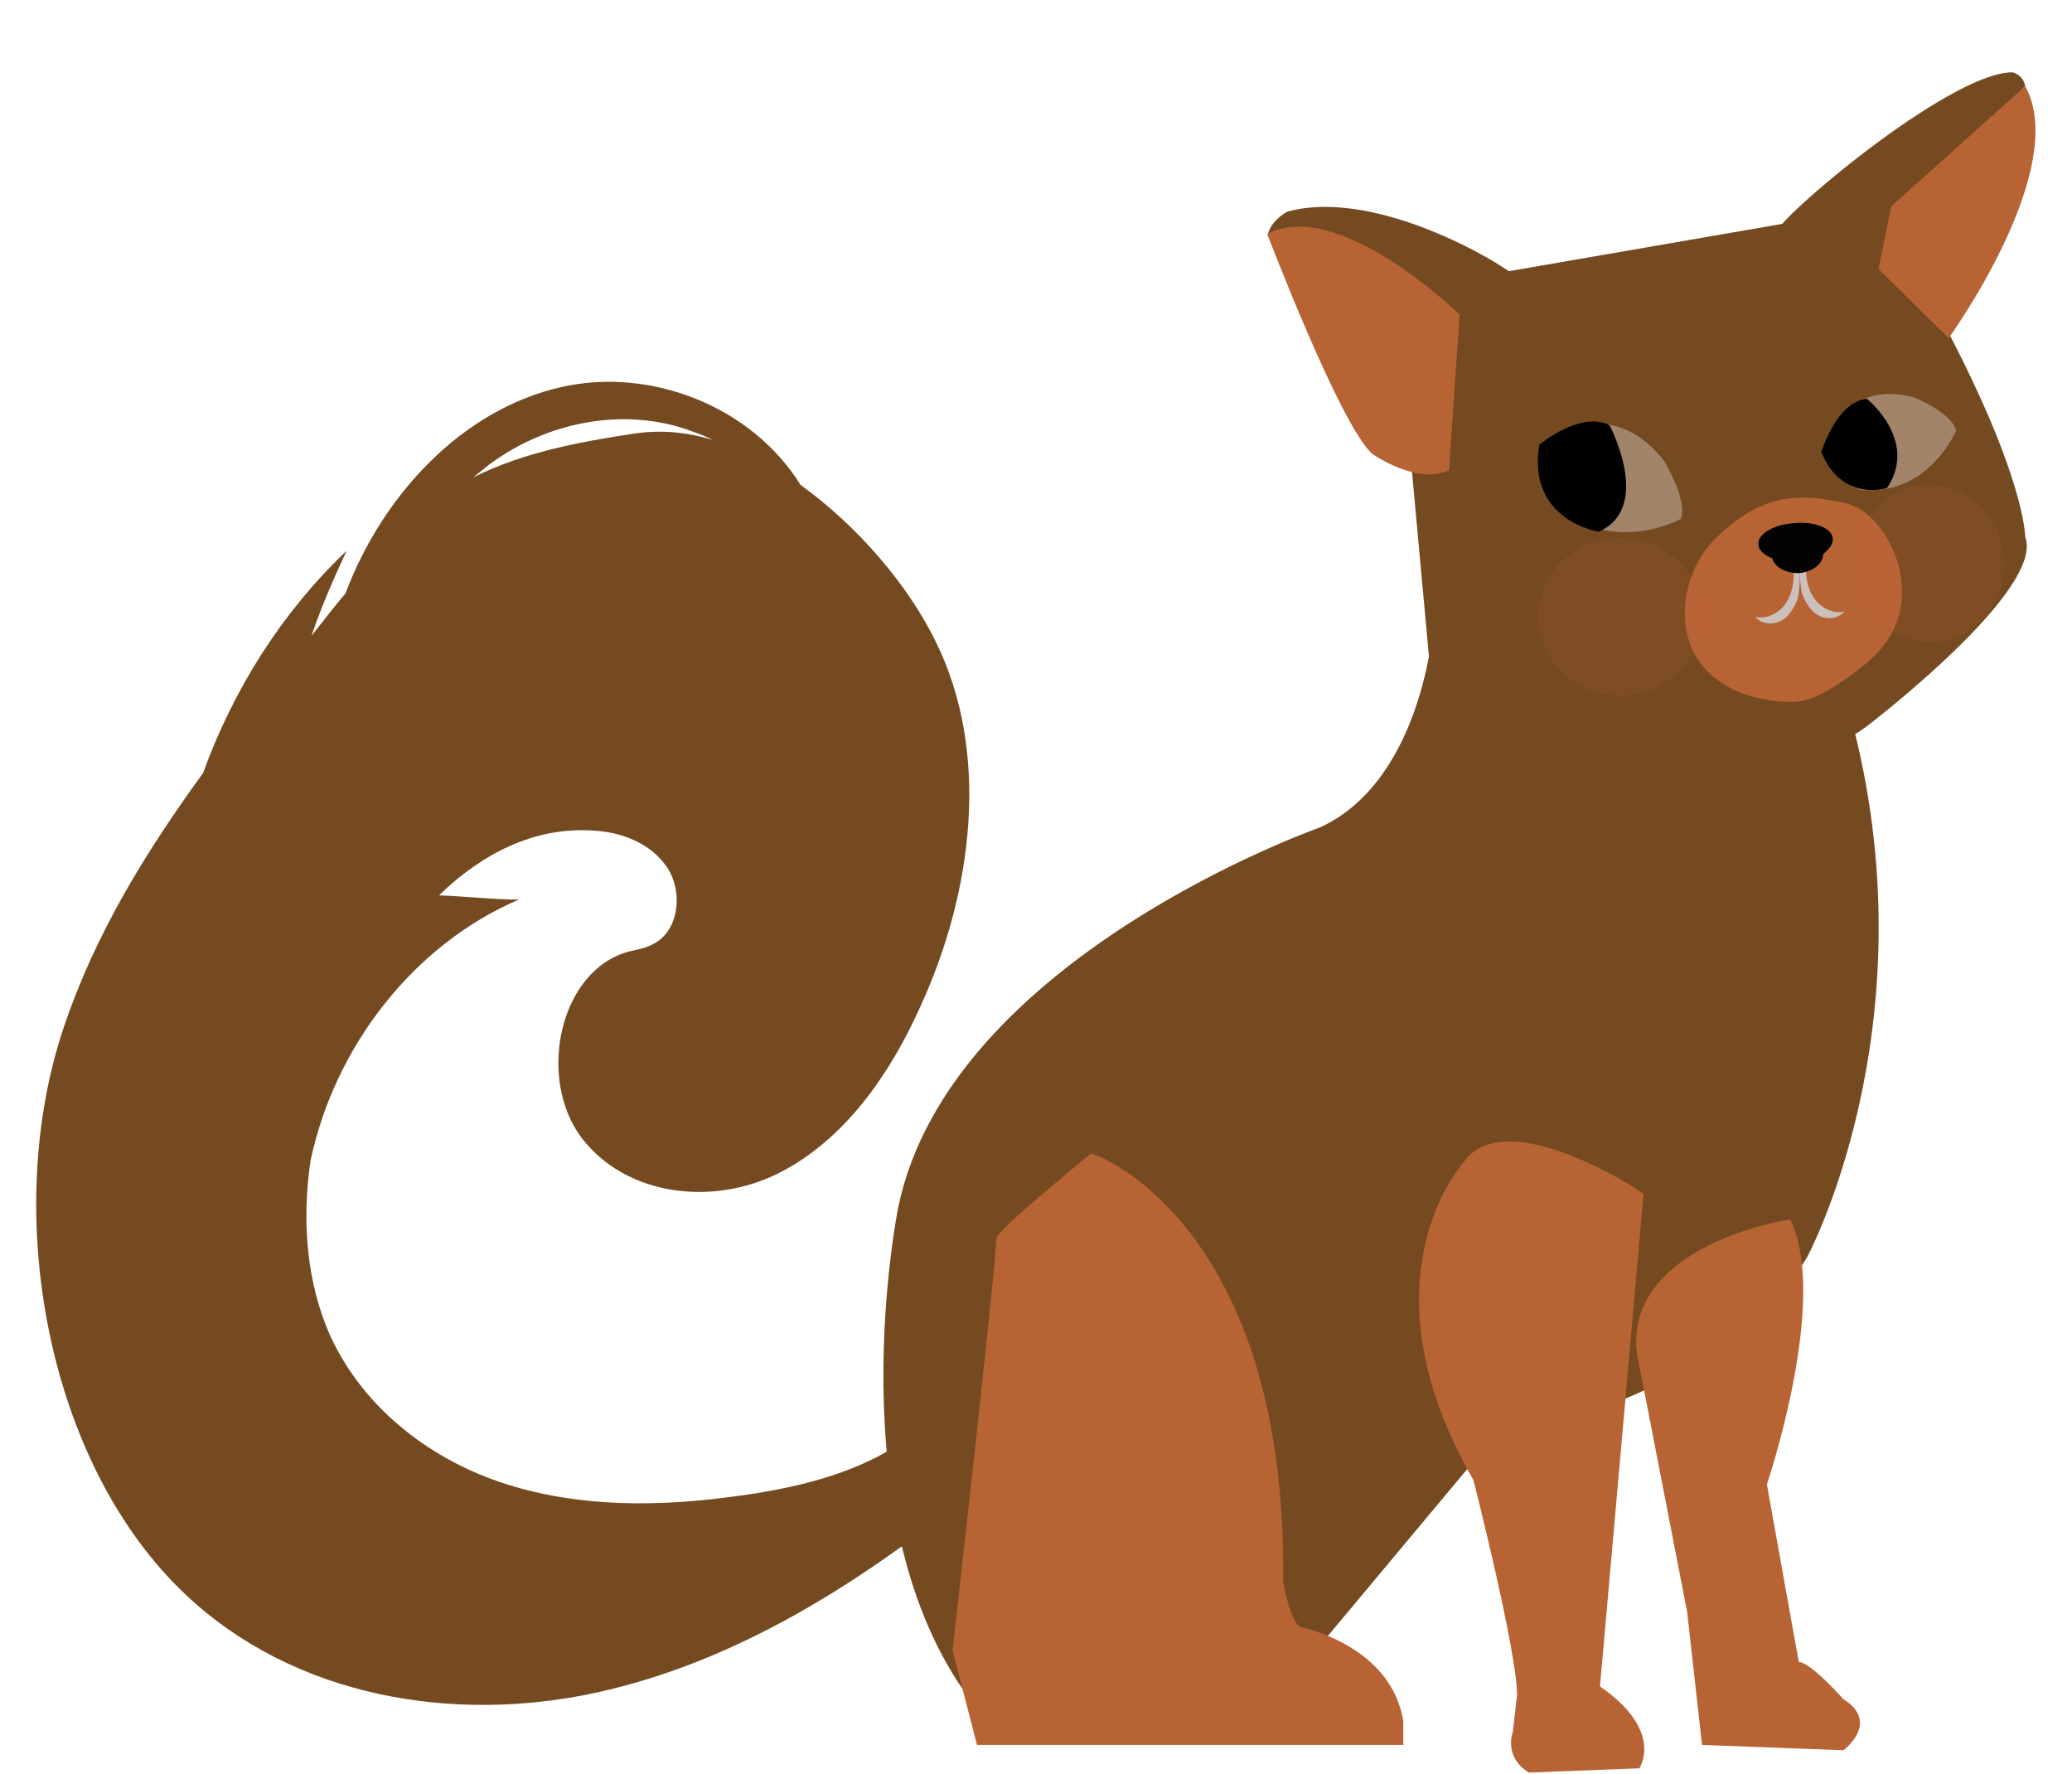 <?xml version="1.0" encoding="utf-8"?>
<!-- Generator: Adobe Illustrator 25.4.1, SVG Export Plug-In . SVG Version: 6.00 Build 0)  -->
<svg version="1.1" id="Layer_1" xmlns="http://www.w3.org/2000/svg" xmlns:xlink="http://www.w3.org/1999/xlink" x="0px" y="0px"
	 viewBox="0 0 194.9 166.8" style="enable-background:new 0 0 194.9 166.8;" xml:space="preserve">
<style type="text/css">
	.st0{fill:#754A20;}
	.st1{fill:#B76334;}
	.st2{opacity:0.44;fill:#DBCFCA;enable-background:new    ;}
	.st3{opacity:0.11;fill:#CD664A;enable-background:new    ;}
	.st4{fill:#CCC0BC;}
	.st5{fill:#020202;}
</style>
<g>
	<path class="st0" d="M84.3,136c-4.5,2.8-9.8,4-15,4.7c-7.2,1-14.6,1.1-21.6-1.1c-7-2.2-13.4-7-16.6-13.9
		c-2.3-5.1-2.7-10.9-1.9-16.5c2.3-10.9,9.8-20.4,19.6-24.6c-2.4,0-5-0.3-7.5-0.4c4-3.9,8.9-6.4,14.3-6.1c2.7,0.1,5.5,1.1,7.1,3.4
		c1.6,2.3,1.2,6.1-1.3,7.3c-0.7,0.4-1.5,0.5-2.3,0.7c-6.5,1.8-8.6,11.9-4.4,17.5c4.3,5.6,12.5,6.4,18.6,3.3
		c6.1-3.1,10.4-9.2,13.3-15.7c4.9-10.7,6.6-23.8,1.4-34.3c-2.6-5.3-7.3-10.8-12.7-14.7c-4.6-7.4-14.1-11.1-22.5-9.2
		C43.5,38.5,36,46.5,32.5,55.8c-1.1,1.3-2.1,2.6-3.2,4c0.9-2.7,2.1-5.4,3.3-8c-6,5.7-10.6,12.9-13.5,20.9C13.8,80,9,87.7,6,96.6
		c-5.9,17.5-1.6,41.1,11.5,53.4c10.2,9.6,25.1,12.1,38.5,9.2c13.4-2.9,25.4-10.6,36.1-19.4l0.9-16.9C92.5,128.4,88.8,133.1,84.3,136
		z M65.2,40.6c0.6,0.2,1.3,0.5,1.9,0.8c-2.5-0.8-5.1-1-7.6-0.6c-4.5,0.7-10,1.6-15,4.1c0.5-0.4,1-0.8,1.5-1.2
		C51.5,39.6,58.9,38.2,65.2,40.6z"/>
	<g>
		<path class="st0" d="M134.9,58.1c0,0-0.8,15.1-10.7,19.7c0,0-34.8,12.2-39.7,35.7c0,0-6,29.3,6.8,46.4l28.8-0.3l20.3-24.3
			c0,0,21.4-3.5,29.6-17.1c0,0,11.5-21.4,4.4-49.6L134.9,58.1z"/>
		<path class="st0" d="M174.9,19.8l-37,6.4c0,0-4.7,1.7-6,8.2l2.5,27.2c0,0,28.6,16.3,41.2,6.7c0,0,16.8-12.8,14.9-17.8
			c0,0,0-3.2-3.3-11C187.2,39.5,180.4,23.3,174.9,19.8z"/>
		<g>
			<path class="st0" d="M167.1,21.9c-0.3-1,16.2-15.1,22.2-15.1c0,0,1,0.2,1.2,1.3c0,0-10.1,10-12.5,15
				C178,23.1,168.7,27.3,167.1,21.9z"/>
			<path class="st1" d="M183.3,31.8c0,0,11.5-15.9,7.2-23.7l-12.6,11.3l-1.2,5.9L183.3,31.8z"/>
		</g>
		<g>
			<path class="st0" d="M143,26.4c-0.3-0.8-13.1-8.9-21.9-6.5c0,0-1.4,0.7-1.8,2s12.5,1.3,16,8.9C135.2,30.7,144.6,30.5,143,26.4z"
				/>
			<path class="st1" d="M119.2,22c0,0,6.9,18.1,9.9,20.7c0,0,4.3,3,7.2,1.5l1-14.6C137.3,29.6,126,18.5,119.2,22z"/>
		</g>
		<path class="st1" d="M137.6,109.4c0,0-9.9,10.9,1,29.8c0,0,4.1,16.1,4.1,20.2l-0.4,3.5c0,0-0.9,2.3,1.5,3.8l10.4-0.4
			c0,0,2.4-3.5-3.7-7.7l4.1-46.3C154.7,112.2,141.5,103.5,137.6,109.4z"/>
		<path class="st1" d="M102.6,108.5c0.8,0,18.5,7,18.1,40.2c0,0,0.6,3.7,1.6,4.3c0,0,8.6,1.7,9.7,8.9v2.2H91.9l-2.3-8.9
			c0,0,4.3-38,4.1-38.7C93.5,115.9,102.6,108.5,102.6,108.5z"/>
		<path class="st1" d="M154,127.4l4.7,24.2l1.4,12.5l13.3,0.5c0,0,3.5-2.6,0-4.8c0,0-3.1-3.5-4.2-3.5l-3-16.7c0,0,5.9-17.4,2.2-24.9
			C168.4,114.6,152.6,117.1,154,127.4z"/>
		<g>
			<path class="st2" d="M144.9,41.7c0,0,6.3-5.1,11.6,1.6c0,0,2.3,3.7,1.6,5.5c0,0-6.3,3.5-11.7-1.2
				C146.3,47.7,144.3,45.9,144.9,41.7z"/>
			<path d="M151.4,40c0,0,4.1,7.7-1,10c0,0-6.8-1-5.6-8.2C144.9,41.7,148.8,38.6,151.4,40z"/>
		</g>
		<path class="st1" d="M171.3,46.9c-4.1-0.5-6.9,0.8-9.9,3.7s-4,8.3-1.5,11.7c1.6,2.2,4.3,3.3,6.9,3.6c0.9,0.1,1.9,0.2,2.8,0
			c1.4-0.3,2.6-1.1,3.8-1.9c2-1.4,4-2.9,4.9-5.2c1.4-3.3,0.3-7.5-2.2-10C174.6,47.3,173.6,47.3,171.3,46.9"/>
		<path class="st2" d="M171.3,42.6c0,0,1.7-7.2,8.8-5.2c0,0,3.5,1.4,3.9,3.1c0,0-2.5,6-8.7,5.6C175.4,46.1,173.1,46,171.3,42.6z"/>
		<path d="M175.6,37.5c0,0,4.9,3.9,1.9,8.4c0,0-4.2,1.4-6.2-3.4C171.3,42.6,172.7,37.8,175.6,37.5z"/>
	</g>
	<ellipse class="st3" cx="152.4" cy="58" rx="7.7" ry="7.4"/>
	<ellipse class="st3" cx="181.5" cy="53" rx="7" ry="7.4"/>
	<g>
		<path class="st4" d="M168.7,53.4c0.1,1.2-0.1,2.4-0.7,3.3c-0.6,0.9-1.8,1.6-2.9,1.3c0.6,0.7,1.6,0.8,2.4,0.4
			c0.8-0.4,1.3-1.3,1.6-2.1c0.2-0.9,0.2-1.8,0.2-2.8"/>
		<path class="st4" d="M169.9,52.9c-0.1,1.2,0.1,2.4,0.7,3.3c0.6,0.9,1.8,1.6,2.9,1.3c-0.6,0.7-1.6,0.8-2.4,0.4
			c-0.8-0.4-1.3-1.3-1.6-2.1c-0.2-0.9-0.2-1.8-0.2-2.8"/>
		<path class="st5" d="M172.4,50.7c0-1-1.7-1.7-3.6-1.5c-1.9,0.1-3.5,1-3.4,2c0,0.5,0.5,1,1.3,1.3c0.2,0.8,1.2,1.4,2.5,1.4
			c1.3-0.1,2.3-0.9,2.3-1.8C172.1,51.6,172.4,51.2,172.4,50.7z"/>
	</g>
</g>
</svg>
